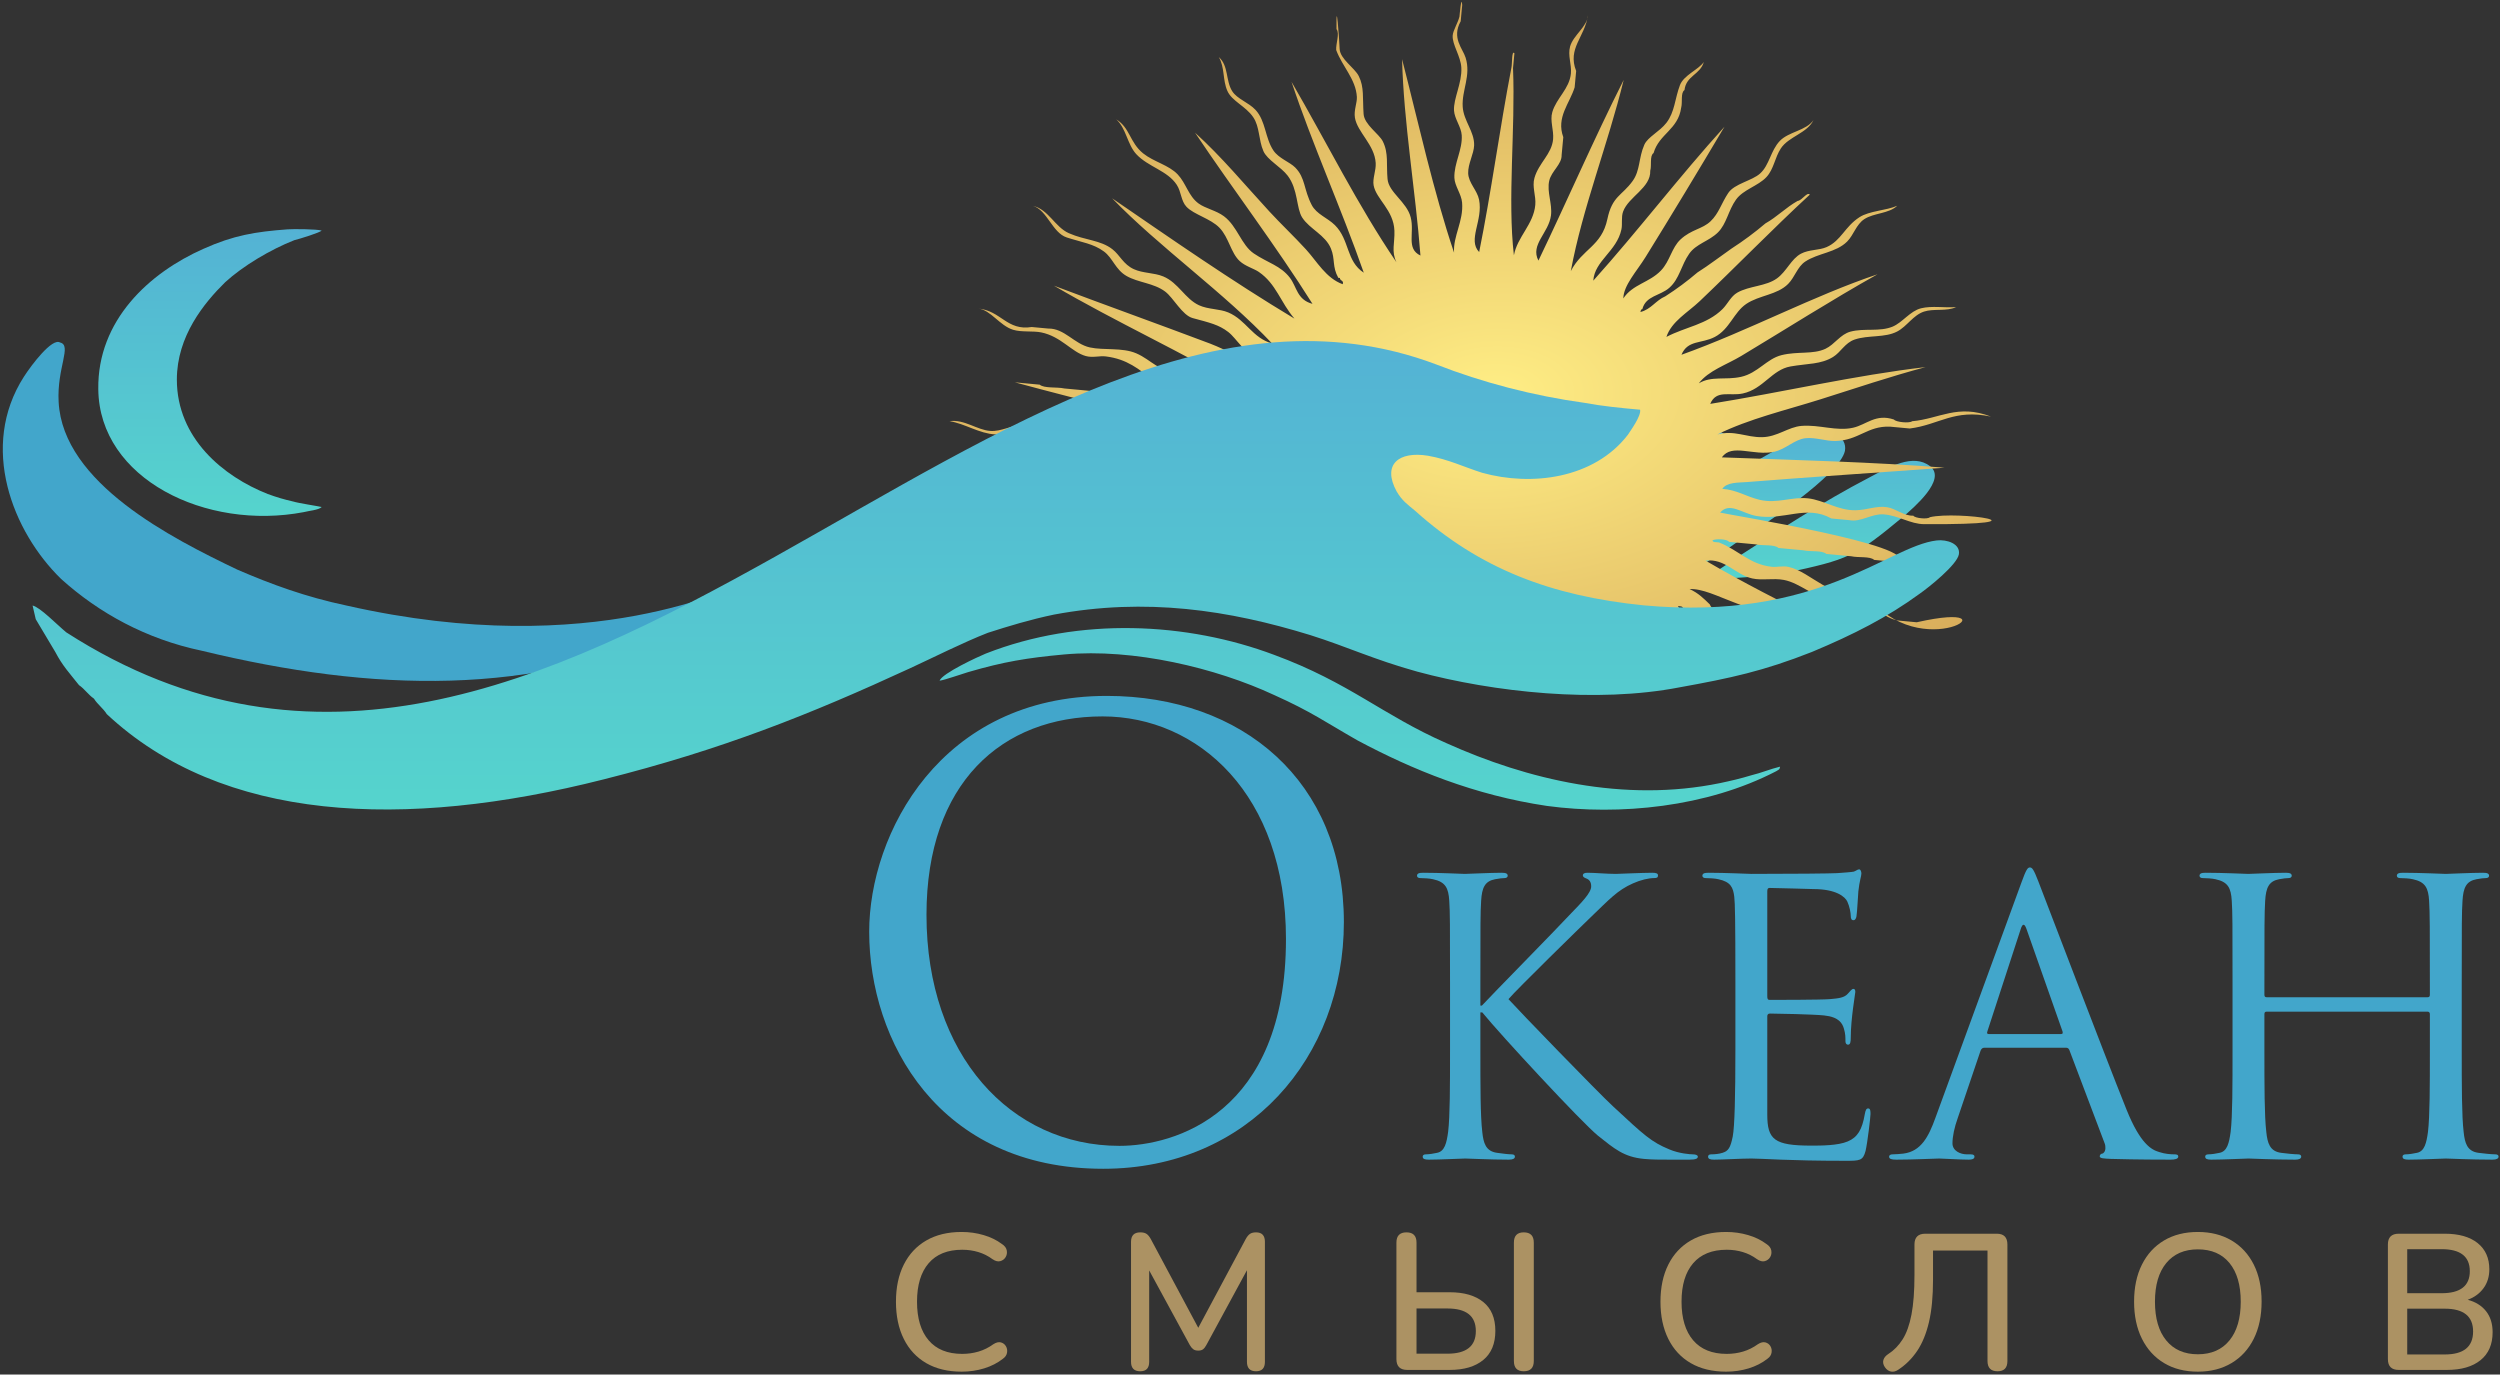 <?xml version="1.0" encoding="UTF-8"?> <svg xmlns="http://www.w3.org/2000/svg" width="562" height="309" viewBox="0 0 562 309" fill="none"><rect x="0" y="0" width="562" height="309" fill="#333333" stroke="none"/><path d="M195.394 209.453C195.394 233.859 210.851 262.74 248.002 262.74C280.679 262.74 302.103 237.656 302.103 207.284C302.103 175.692 279.323 156.439 248.815 156.439C211.392 156.439 195.394 187.488 195.394 209.453ZM208.274 205.657C208.274 175.963 225.222 161.048 247.864 161.048C269.288 161.048 289.086 178.539 289.086 211.081C289.086 250.537 263.864 257.587 251.662 257.587C227.255 257.587 208.274 237.249 208.274 205.657Z" fill="#42A6CB"></path><path d="M325.966 235.952C325.966 244.141 325.966 250.881 325.539 254.464C325.198 256.937 324.771 258.814 323.064 259.155C322.295 259.326 321.272 259.497 320.506 259.497C319.994 259.497 319.822 259.753 319.822 260.008C319.822 260.521 320.248 260.691 321.186 260.691C323.746 260.691 328.695 260.435 329.376 260.435C330.06 260.435 335.007 260.691 339.188 260.691C340.127 260.691 340.552 260.435 340.552 260.008C340.552 259.753 340.382 259.497 339.87 259.497C339.103 259.497 337.736 259.326 336.543 259.155C333.984 258.814 333.472 256.937 333.216 254.464C332.79 250.881 332.79 244.141 332.79 235.952V227.591H333.216C337.311 232.624 355.395 252.16 359.236 255.317C362.904 258.217 365.036 260.094 369.558 260.521C371.435 260.691 373.056 260.691 375.444 260.691H379.795C381.246 260.691 381.672 260.435 381.672 260.008C381.672 259.668 381.16 259.497 380.562 259.497C379.966 259.497 377.492 259.326 375.274 258.388C371.179 256.682 369.728 255.317 362.562 248.662C359.066 245.42 341.32 227.079 339.103 224.605C340.894 222.472 355.736 207.97 357.871 205.922C361.71 202.254 363.586 200.121 367.084 198.586C368.79 197.818 370.582 197.392 371.862 197.392C372.543 197.392 372.715 197.221 372.715 196.794C372.715 196.368 372.374 196.197 371.435 196.197C369.302 196.197 363.672 196.453 363.246 196.453C361.198 196.453 358.552 196.197 356.847 196.197C356.25 196.197 355.822 196.368 355.822 196.794C355.822 197.135 356.164 197.306 356.591 197.476C357.274 197.732 357.7 198.245 357.7 199.268C357.7 200.719 355.482 202.936 353.094 205.41C350.022 208.737 334.582 224.434 333.131 226.055H332.79V220.937C332.79 207.628 332.79 205.24 332.96 202.51C333.131 199.524 333.814 198.073 336.116 197.647C337.14 197.476 337.652 197.392 338.25 197.392C338.591 197.392 338.931 197.221 338.931 196.879C338.931 196.368 338.506 196.197 337.567 196.197C335.007 196.197 330.06 196.453 329.291 196.453C328.78 196.453 323.746 196.197 319.907 196.197C318.97 196.197 318.543 196.368 318.543 196.879C318.543 197.221 318.884 197.392 319.226 197.392C319.994 197.392 321.443 197.476 322.126 197.647C324.94 198.245 325.623 199.609 325.794 202.51C325.966 205.24 325.966 207.628 325.966 220.937V235.952Z" fill="#42A6CB"></path><path d="M397.284 200.377C397.284 199.78 397.455 199.609 397.796 199.609C399.502 199.609 407.18 199.865 407.691 199.865C412.724 199.865 414.772 201.572 415.284 202.681C415.796 203.789 416.052 205.239 416.052 205.922C416.052 206.519 416.223 206.861 416.648 206.861C417.075 206.861 417.247 206.434 417.332 206.008C417.503 204.984 417.672 201.23 417.758 200.377C418.012 197.988 418.44 196.964 418.44 196.368C418.44 195.941 418.27 195.429 417.928 195.429C417.586 195.429 417.247 195.77 416.734 195.941C416.394 196.026 414.346 196.197 412.98 196.282C411.615 196.368 402.915 196.453 393.702 196.453C393.274 196.453 387.9 196.197 384.06 196.197C383.122 196.197 382.696 196.368 382.696 196.879C382.696 197.221 383.038 197.391 383.379 197.391C384.147 197.391 385.595 197.476 386.279 197.647C389.094 198.245 389.606 199.524 389.862 201.572C390.031 203.022 390.118 206.605 390.118 220.937V235.951C390.118 246.359 389.947 253.269 389.52 255.487C389.007 257.961 388.582 258.729 387.218 259.155C386.45 259.411 385.426 259.497 384.658 259.497C384.147 259.497 383.975 259.753 383.975 260.008C383.975 260.521 384.402 260.691 385.34 260.691C387.218 260.691 391.483 260.435 393.702 260.435C396.174 260.435 401.891 260.947 414.772 260.947C418.098 260.947 418.782 260.947 419.379 258.729C419.806 256.937 420.488 251.136 420.488 250.453C420.488 249.857 420.488 249.174 419.976 249.174C419.55 249.174 419.379 249.515 419.207 250.453C418.611 253.951 417.586 255.658 415.37 256.596C413.151 257.535 409.398 257.535 407.18 257.535C398.819 257.535 397.284 256.17 397.284 250.539V228.444C397.284 228.103 397.455 227.847 397.882 227.847C399.331 227.847 407.778 228.017 410.08 228.273C413.407 228.614 414.175 230.064 414.516 231.259C414.858 232.368 414.858 233.221 414.858 234.074C414.858 234.501 415.028 234.842 415.455 234.842C415.967 234.842 416.052 234.16 416.052 233.221C416.052 229.041 417.075 223.325 417.075 222.984C417.075 222.472 416.906 222.301 416.648 222.301C416.307 222.301 415.967 222.728 415.37 223.411C414.602 224.264 413.407 224.434 411.36 224.605C409.398 224.775 398.904 224.775 397.796 224.775C397.37 224.775 397.284 224.52 397.284 223.922V200.377Z" fill="#42A6CB"></path><path d="M456.316 195.003C455.806 195.003 455.464 195.515 454.44 198.33L435.076 251.307C433.54 255.572 431.834 258.814 427.91 259.326C427.227 259.411 426.034 259.497 425.436 259.497C425.01 259.497 424.667 259.668 424.667 260.008C424.667 260.521 425.18 260.691 426.288 260.691C430.298 260.691 434.991 260.435 435.928 260.435C436.868 260.435 440.536 260.691 442.583 260.691C443.351 260.691 443.862 260.521 443.862 260.008C443.862 259.668 443.607 259.497 443.01 259.497H442.156C440.706 259.497 438.915 258.729 438.915 257.022C438.915 255.487 439.342 253.44 440.11 251.307L445.228 236.207C445.398 235.781 445.655 235.525 446.08 235.525H464.422C464.847 235.525 465.019 235.695 465.188 236.037L473.123 257.022C473.294 257.364 473.294 257.876 473.294 258.132C473.294 258.899 472.782 259.326 472.611 259.326C472.355 259.326 472.015 259.582 472.015 259.923C472.015 260.435 472.952 260.435 474.574 260.521C480.46 260.691 486.687 260.691 487.967 260.691C488.906 260.691 489.674 260.521 489.674 260.008C489.674 259.582 489.332 259.497 488.819 259.497C487.967 259.497 486.687 259.411 485.407 258.985C483.618 258.473 481.142 257.108 478.072 249.515C472.867 236.548 459.474 201.316 458.194 198.073C457.17 195.429 456.828 195.003 456.316 195.003ZM447.019 232.454C446.762 232.454 446.592 232.283 446.762 231.856L454.27 208.823C454.44 208.225 454.695 207.884 454.867 207.884C455.123 207.884 455.294 208.141 455.551 208.823L463.655 231.856C463.739 232.197 463.739 232.454 463.312 232.454H447.019Z" fill="#42A6CB"></path><path d="M553.399 220.937C553.399 207.628 553.399 205.24 553.57 202.51C553.741 199.524 554.423 198.073 556.727 197.647C557.751 197.476 558.262 197.392 558.859 197.392C559.201 197.392 559.542 197.221 559.542 196.879C559.542 196.368 559.115 196.197 558.177 196.197C555.618 196.197 550.243 196.453 549.818 196.453C549.391 196.453 544.015 196.197 540.177 196.197C539.238 196.197 538.811 196.368 538.811 196.879C538.811 197.221 539.153 197.392 539.494 197.392C540.262 197.392 541.713 197.476 542.394 197.647C545.21 198.245 545.894 199.609 546.063 202.51C546.234 205.24 546.234 208.567 546.234 221.875V223.667C546.234 224.093 545.978 224.179 545.722 224.179H509.551C509.294 224.179 509.038 224.093 509.038 223.667V221.875C509.038 208.567 509.038 205.24 509.209 202.51C509.379 199.524 510.062 198.073 512.365 197.647C513.389 197.476 513.901 197.392 514.498 197.392C514.839 197.392 515.182 197.221 515.182 196.879C515.182 196.368 514.754 196.197 513.815 196.197C511.257 196.197 505.882 196.453 505.455 196.453C505.029 196.453 499.655 196.197 495.815 196.197C494.877 196.197 494.451 196.368 494.451 196.879C494.451 197.221 494.791 197.392 495.133 197.392C495.901 197.392 497.351 197.476 498.034 197.647C500.849 198.245 501.531 199.609 501.702 202.51C501.873 205.24 501.873 207.628 501.873 220.937V235.952C501.873 244.141 501.873 250.881 501.446 254.464C501.106 256.937 500.678 258.814 498.971 259.155C498.206 259.326 497.182 259.497 496.413 259.497C495.901 259.497 495.73 259.753 495.73 260.008C495.73 260.521 496.157 260.691 497.095 260.691C499.655 260.691 505.029 260.435 505.455 260.435C505.882 260.435 511.257 260.691 515.949 260.691C516.887 260.691 517.314 260.435 517.314 260.008C517.314 259.753 517.143 259.497 516.631 259.497C515.863 259.497 513.986 259.326 512.793 259.155C510.233 258.814 509.721 256.937 509.465 254.464C509.038 250.881 509.038 244.141 509.038 235.952V227.932C509.038 227.506 509.294 227.42 509.551 227.42H545.722C545.978 227.42 546.234 227.591 546.234 227.932V235.952C546.234 244.141 546.234 250.881 545.807 254.464C545.467 256.937 545.039 258.814 543.333 259.155C542.565 259.326 541.541 259.497 540.774 259.497C540.262 259.497 540.091 259.753 540.091 260.008C540.091 260.521 540.518 260.691 541.455 260.691C544.015 260.691 549.391 260.435 549.818 260.435C550.243 260.435 555.618 260.691 560.31 260.691C561.247 260.691 561.674 260.435 561.674 260.008C561.674 259.753 561.503 259.497 560.991 259.497C560.223 259.497 558.347 259.326 557.153 259.155C554.594 258.814 554.082 256.937 553.827 254.464C553.399 250.881 553.399 244.141 553.399 235.952V220.937Z" fill="#42A6CB"></path><path d="M216.178 308.349C213.08 308.349 210.43 307.712 208.228 306.438C206.028 305.164 204.343 303.347 203.17 300.987C201.998 298.627 201.411 295.84 201.411 292.626C201.411 289.412 201.998 286.633 203.17 284.288C204.343 281.942 206.028 280.132 208.228 278.858C210.43 277.584 213.08 276.947 216.178 276.947C217.887 276.947 219.53 277.179 221.108 277.642C222.686 278.105 224.054 278.771 225.212 279.64C225.848 280.045 226.218 280.531 226.32 281.095C226.422 281.659 226.335 282.166 226.058 282.615C225.784 283.064 225.386 283.36 224.864 283.505C224.344 283.65 223.764 283.505 223.127 283.071C222.143 282.347 221.079 281.812 219.934 281.464C218.791 281.117 217.582 280.943 216.308 280.943C213.007 280.943 210.488 281.957 208.751 283.983C207.014 286.01 206.146 288.891 206.146 292.626C206.146 296.361 207.014 299.25 208.751 301.291C210.488 303.332 213.007 304.353 216.308 304.353C217.582 304.353 218.806 304.179 219.979 303.832C221.151 303.485 222.259 302.934 223.302 302.182C223.938 301.776 224.503 301.638 224.995 301.769C225.487 301.899 225.863 302.182 226.124 302.616C226.384 303.05 226.472 303.535 226.384 304.071C226.298 304.606 225.994 305.062 225.472 305.439C224.256 306.395 222.844 307.118 221.238 307.611C219.631 308.103 217.943 308.349 216.178 308.349Z" fill="#AC9263"></path><path d="M256.339 308.262C254.95 308.262 254.254 307.553 254.254 306.134V279.163C254.254 277.744 254.95 277.034 256.339 277.034C256.947 277.034 257.418 277.15 257.751 277.381C258.085 277.613 258.395 277.99 258.685 278.511L269.37 298.49L280.053 278.511C280.343 277.99 280.655 277.613 280.987 277.381C281.321 277.15 281.777 277.034 282.357 277.034C283.686 277.034 284.353 277.744 284.353 279.163V306.134C284.353 307.553 283.686 308.262 282.357 308.262C280.995 308.262 280.314 307.553 280.314 306.134V285.547L271.194 302.355C270.962 302.79 270.715 303.108 270.455 303.311C270.194 303.514 269.831 303.615 269.37 303.615C268.877 303.615 268.494 303.506 268.218 303.289C267.943 303.072 267.689 302.76 267.458 302.355L258.337 285.59V306.134C258.337 307.553 257.67 308.262 256.339 308.262Z" fill="#AC9263"></path><path d="M316.348 307.958C314.727 307.958 313.916 307.147 313.916 305.526V279.336C313.916 277.802 314.669 277.034 316.173 277.034C317.68 277.034 318.433 277.802 318.433 279.336V290.498H325.903C329.119 290.498 331.629 291.229 333.44 292.692C335.249 294.154 336.155 296.318 336.155 299.185C336.155 302.051 335.249 304.23 333.44 305.721C331.629 307.212 329.119 307.958 325.903 307.958H316.348ZM342.539 308.262C341.063 308.262 340.324 307.495 340.324 305.96V279.336C340.324 277.802 341.063 277.034 342.539 277.034C344.044 277.034 344.797 277.802 344.797 279.336V305.96C344.797 307.495 344.044 308.262 342.539 308.262ZM318.433 304.31H325.383C329.639 304.31 331.768 302.616 331.768 299.228C331.768 295.84 329.639 294.147 325.383 294.147H318.433V304.31Z" fill="#AC9263"></path><path d="M388.043 308.349C384.943 308.349 382.295 307.712 380.093 306.438C377.893 305.164 376.207 303.347 375.035 300.987C373.861 298.627 373.273 295.84 373.273 292.626C373.273 289.412 373.861 286.633 375.035 284.288C376.207 281.942 377.893 280.132 380.093 278.858C382.295 277.584 384.943 276.947 388.043 276.947C389.751 276.947 391.393 277.179 392.972 277.642C394.549 278.105 395.917 278.771 397.076 279.64C397.713 280.045 398.081 280.531 398.184 281.095C398.285 281.659 398.197 282.166 397.923 282.615C397.648 283.064 397.249 283.36 396.728 283.505C396.207 283.65 395.627 283.505 394.991 283.071C394.007 282.347 392.943 281.812 391.799 281.464C390.655 281.117 389.447 280.943 388.172 280.943C384.872 280.943 382.352 281.957 380.615 283.983C378.877 286.01 378.009 288.891 378.009 292.626C378.009 296.361 378.877 299.25 380.615 301.291C382.352 303.332 384.872 304.353 388.172 304.353C389.447 304.353 390.669 304.179 391.843 303.832C393.015 303.485 394.123 302.934 395.164 302.182C395.801 301.776 396.367 301.638 396.859 301.769C397.351 301.899 397.728 302.182 397.988 302.616C398.248 303.05 398.336 303.535 398.248 304.071C398.161 304.606 397.857 305.062 397.336 305.439C396.119 306.395 394.709 307.118 393.1 307.611C391.495 308.103 389.808 308.349 388.043 308.349Z" fill="#AC9263"></path><path d="M449.051 308.262C447.545 308.262 446.792 307.495 446.792 305.96V281.117H434.544V287.718C434.544 291.454 434.24 294.617 433.632 297.208C433.024 299.8 432.141 301.957 430.983 303.68C429.824 305.403 428.405 306.815 426.727 307.915C426.176 308.291 425.633 308.429 425.097 308.328C424.561 308.226 424.105 307.9 423.728 307.35C423.352 306.8 423.237 306.264 423.381 305.743C423.527 305.222 423.888 304.773 424.467 304.397C425.74 303.586 426.819 302.486 427.703 301.096C428.587 299.706 429.253 297.846 429.701 295.515C430.151 293.184 430.373 290.209 430.373 286.589V279.77C430.373 278.148 431.185 277.338 432.807 277.338H448.876C450.469 277.338 451.265 278.148 451.265 279.77V305.96C451.265 307.495 450.528 308.262 449.051 308.262Z" fill="#AC9263"></path><path d="M494.075 308.349C491.151 308.349 488.618 307.705 486.475 306.416C484.332 305.128 482.674 303.304 481.503 300.944C480.328 298.584 479.743 295.811 479.743 292.626C479.743 289.412 480.328 286.633 481.503 284.288C482.674 281.942 484.332 280.132 486.475 278.858C488.618 277.584 491.151 276.947 494.075 276.947C496.972 276.947 499.498 277.584 501.655 278.858C503.812 280.132 505.476 281.942 506.651 284.288C507.822 286.633 508.408 289.398 508.408 292.583C508.408 295.797 507.822 298.584 506.651 300.944C505.476 303.304 503.812 305.128 501.655 306.416C499.498 307.705 496.972 308.349 494.075 308.349ZM494.075 304.44C497.116 304.44 499.483 303.405 501.176 301.334C502.871 299.265 503.718 296.361 503.718 292.626C503.718 288.891 502.878 285.996 501.198 283.94C499.519 281.884 497.144 280.856 494.075 280.856C491.035 280.856 488.668 281.884 486.974 283.94C485.28 285.996 484.434 288.891 484.434 292.626C484.434 296.361 485.28 299.265 486.974 301.334C488.668 303.405 491.035 304.44 494.075 304.44Z" fill="#AC9263"></path><path d="M539.231 307.958C537.609 307.958 536.799 307.147 536.799 305.526V279.77C536.799 278.148 537.609 277.338 539.231 277.338H549.569C552.753 277.338 555.221 278.04 556.973 279.445C558.725 280.849 559.601 282.811 559.601 285.33C559.601 286.98 559.167 288.399 558.297 289.586C557.429 290.773 556.243 291.642 554.736 292.192C556.503 292.655 557.879 293.509 558.863 294.755C559.847 296 560.34 297.578 560.34 299.488C560.34 302.21 559.435 304.303 557.624 305.765C555.815 307.227 553.303 307.958 550.089 307.958H539.231ZM541.143 290.715H548.873C553.1 290.715 555.214 289.065 555.214 285.764C555.214 282.463 553.1 280.813 548.873 280.813H541.143V290.715ZM541.143 304.484H549.569C553.824 304.484 555.952 302.76 555.952 299.315C555.952 295.898 553.824 294.19 549.569 294.19H541.143V304.484Z" fill="#AC9263"></path><path fill-rule="evenodd" clip-rule="evenodd" d="M341.322 121.472L347.469 124.196C348.641 124.516 353.124 126.288 354.045 126.177C354.966 126.067 364.64 119.827 366.209 118.715C370.261 116.152 397.973 99.205 385.114 96.595C381.366 95.66 368.541 103.893 365.16 105.915C359.528 109.361 352.774 113.635 347.153 117.311C346.264 118.109 345.362 118.679 344.233 119.277L341.993 120.931C341.993 120.931 341.993 120.931 341.761 120.959C341.542 121.215 341.542 121.215 341.322 121.472ZM383.864 129.983C385.509 130.477 398.89 129.332 401.413 128.799C415.632 125.707 416.773 125.339 428.152 115.893C429.93 114.295 437.74 107.817 433.897 104.816C430.054 101.816 424.64 105.005 420.118 107.395C409.713 112.799 399.369 119.581 389.694 125.82C388.806 126.62 384.293 129.239 383.864 129.983ZM358.274 127.516C363.888 128.689 368.788 129.485 375.29 129.859C379.008 130.104 378.745 129.444 383.246 126.595C385.497 125.171 387.978 123.719 390.22 122.064C396.072 118.361 413.606 106.792 414.745 101.347C415.29 98.049 411.521 96.656 408.768 97.216C406.002 97.548 402.621 99.571 400.349 100.535C391.084 105.572 380.961 112.096 371.957 117.793L358.473 126.8C358.484 127.029 358.484 127.029 358.484 127.029L358.264 127.285C358.264 127.285 358.264 127.285 358.274 127.516Z" fill="url(#paint0_linear_131_64)"></path><path fill-rule="evenodd" clip-rule="evenodd" d="M328.705 1.113C328.512 -1.395 328.107 3.653 328.083 3.747C327.717 5.192 326.635 6.868 326.564 7.98C326.427 10.041 328.364 12.585 328.509 15.228C328.693 18.621 326.708 22.171 326.861 24.835C326.976 26.74 328.476 28.513 328.595 30.383C328.816 33.647 326.819 36.745 326.947 39.988C327.021 41.82 328.509 43.587 328.679 45.533C329.043 49.693 326.615 53.083 326.876 56.809C322.193 42.897 318.945 27.911 315.185 13.312C315.545 27.533 318.195 42.753 319.319 57.447C316.027 55.883 318.039 52.376 317.119 48.831C316.233 45.384 312.195 43.265 311.921 40.267C311.617 37.013 312.197 34.44 310.843 31.751C310 30.089 306.707 28.024 306.536 25.629C306.283 21.959 306.695 19.599 305.457 17.117C304.519 15.221 301.243 13.281 301.152 10.989C301.061 8.653 300.349 -1.163 300.443 6.549C301.213 7.531 300.276 9.781 300.376 11.253C301.761 14.988 304.797 17.792 305.023 21.781C305.097 23.147 304.313 24.775 304.585 26.457C305.117 29.711 309.025 32.556 309.257 36.653C309.355 38.367 308.512 40.127 308.789 41.66C309.365 44.784 313.291 47.207 313.464 51.852C313.572 54.673 312.728 56.501 313.925 58.964C305.176 46.096 298.196 31.923 290.336 18.395C294.877 32.107 301.551 46.923 306.579 61.305C302.58 58.719 303.427 53.909 300.079 50.603C298.403 48.947 295.968 48.173 294.873 46.08C293.043 42.56 293.487 40.013 291.163 37.656C289.94 36.415 287.472 35.621 286.267 33.832C284.357 30.981 284.567 27.22 282.245 24.705C280.715 23.049 278.112 22.251 277.011 20.512C275.481 18.108 276.233 14.783 273.981 12.828C275.34 15.085 274.831 17.976 275.899 20.408C276.919 22.751 280.012 23.831 281.72 26.34C283.207 28.524 282.903 31.423 284.008 33.957C284.885 35.975 287.945 37.479 289.488 39.516C291.832 42.608 291.393 46.829 292.739 48.908C294.412 51.504 297.939 52.789 299.207 55.907C300.173 58.273 299.444 59.925 300.848 62.453L301.22 62.488C301.161 63.152 302.193 63.004 301.836 63.893C298.065 62.523 296.081 58.795 293.572 56.053C290.923 53.159 288.027 50.435 285.363 47.547C279.829 41.544 274.612 35.216 268.644 29.829C277.307 42.759 286.744 55.115 295.048 68.305C291.555 67.389 291.564 64.547 289.973 62.448C287.889 59.705 284.973 59.089 281.857 56.979C279.028 55.061 278.172 50.88 275.136 48.609C273.369 47.284 270.976 46.881 269.405 45.719C267.156 44.051 266.648 41.233 264.763 39.228C262.747 37.079 259.344 36.392 256.955 34.461C253.927 31.993 254.021 28.695 250.919 26.829C253.155 28.784 253.407 32.452 255.436 34.656C258.099 37.524 262.455 38.345 264.545 41.565C265.567 43.127 265.476 45.165 266.715 46.477C268.391 48.256 272.136 49.124 274.144 51.208C276.235 53.372 276.7 56.873 278.695 58.701C279.961 59.864 281.893 60.38 282.967 61.12C286.924 63.829 287.797 67.889 290.993 71.628C276.731 63.052 263.431 53.779 250.012 44.581C260.415 55.391 275.108 65.712 285.967 77.216C281.52 75.964 280.14 71.945 276.119 70.24C274.123 69.389 271.636 69.595 269.517 68.612C266.391 67.161 264.897 63.553 261.501 62.141C259.409 61.275 256.957 61.456 254.9 60.515C252.505 59.427 251.755 57.335 250.068 56.028C247.344 53.92 243.976 54.053 240.281 52.423C237.148 51.039 235.693 47.075 232.227 46.284C235.427 47.247 236.561 52.337 239.817 53.385C243.256 54.497 245.76 54.777 248.145 56.521C250.164 57.993 250.729 60.605 253.256 62.047C255.924 63.568 259.355 63.613 261.933 65.548C263.8 66.956 265.771 70.879 268.123 71.507C271.967 72.549 273.969 72.988 276.088 74.613C278.084 76.14 279.576 79.505 283.393 80.679C279.456 81.097 275.712 78.637 272.088 77.264C260.911 73.045 248.456 68.575 236.927 64.223C250.719 72.311 266.013 79.289 279.767 87.405C274.967 88.165 273.479 83.793 268.893 83.36L264.435 82.944C260.665 83.937 258.985 80.937 255.383 79.408C252.235 78.075 248.119 78.787 245.005 78.103C241.495 77.332 239.279 73.783 235.652 73.86L231.933 73.513C226.36 74.416 225.009 69.848 219.943 69.368C222.693 69.673 224.731 73.205 227.752 74.136C229.648 74.717 232.2 74.343 234.072 74.725C238.552 75.645 240.903 79.149 244.072 80.036C245.631 80.472 247.185 79.949 248.569 80.12C253.416 80.716 256.001 83 259.319 85.495C268.831 85.167 271.931 89.595 277.841 91.936C277.104 92.06 273.797 91.425 271.893 91.38C270.169 91.004 267.4 91.405 266.347 90.529L260.769 90.007C259.175 89.641 256.527 90.053 255.595 89.185L250.019 88.665C248.42 88.299 245.783 88.709 244.851 87.849L239.268 87.328C237.549 86.947 234.776 87.348 233.721 86.472L228.147 85.949C243.993 90.239 260.303 94.185 276.507 98.207C272.244 99.991 268.676 97.025 264.237 97.061C261.701 97.087 259.152 98.559 256.615 98.369C254.136 98.189 251.849 96.628 249.672 96.377C246.48 96.005 243.928 97.579 240.565 97.545C237.359 97.505 234.391 95.451 229.877 95.536C227.351 95.584 225.08 97.044 222.628 96.876C219.647 96.672 216.815 94.224 213.456 94.676C216.905 95.235 220.136 97.464 223.683 97.652C225.561 97.745 227.385 96.827 229.008 96.801C233.155 96.732 235.547 99.011 239.633 99.479C243.643 99.932 246.395 98.171 250.543 99.147C251.867 99.46 253.291 100.568 254.876 100.903C258.491 101.656 261.924 100.152 265.412 100.536C269.136 100.947 272.219 103.3 276.007 103.545C272.6 105.404 268.168 104.824 264.236 105.14C252.655 106.064 239.652 107.579 227.204 108.075C227.291 108.836 229.021 108.38 229.773 108.651C245.224 109.317 260.693 110.011 276.095 110.625C273.696 113.293 270.703 111.42 267.391 111.492C262.029 111.613 260.357 114.833 254.713 114.687L250.633 114.305C246.513 113.607 243.284 117.463 239.068 117.596C236.463 117.676 233.593 116.584 230.855 117.164C227.447 117.892 226.083 120.736 221.219 119.971L217.503 119.623C216.619 119.645 216.06 120.016 214.868 119.711C218.021 119.924 221.113 121.105 224.129 120.913C227.399 120.701 229.831 118.451 232.997 118.379C235.151 118.328 237.515 119.399 240.027 119.369C243.515 119.332 247.073 116.556 251.525 116.739C253.756 116.835 256.115 117.872 258.184 117.701C261.449 117.425 263.603 115.217 266.677 115.125C270.64 115.005 273.969 116.601 277.119 115.767C268.6 119.651 258.545 121.887 249.257 124.943C251.664 125.951 255.815 125.668 258.891 126.176C265.533 124.911 272.009 123.465 279.095 122.684C276.951 125.744 270.536 124.196 267.507 126.312C267.547 126.356 267.424 126.613 267.473 126.644C268.808 127.489 275.672 127.568 278.968 128.051C279.005 127.731 279.447 127.837 279.739 127.789C280.031 127.364 280.601 127.24 281.293 127.265C281.385 127.844 280.659 128.067 281.201 128.26L284.549 128.572L374.149 136.941C375.557 136.871 378.259 137.965 377.215 136.225C377.644 136.313 378.277 136.265 378.301 136.661C379.228 136.695 379.827 136.975 380.095 137.497L386.041 138.052C385.739 137.141 384.677 136.793 384.372 135.881C383.048 134.583 381.739 133.277 379.819 132.427C382.619 132.26 386.285 134.101 389.669 135.365C393.212 136.692 396.709 138.085 399.8 139.337C402.923 139.409 406.944 140.455 409.503 139.911C400.66 135.387 391.759 130.917 383.416 126.029C387.821 125.488 390.097 129.196 393.917 130.039C396.16 130.535 398.581 129.912 401.015 130.368C404.736 131.065 408.076 134.571 412.568 135.151C414.773 135.435 416.693 134.908 418.543 135.369C421.561 136.127 423.936 139.375 427.16 139.539L430.876 139.887C454.459 134.565 431.648 150.261 419.477 133.441C411.445 134.985 407.307 128.607 402.037 127.435C400.812 127.155 399.379 127.545 398.289 127.419C393.257 126.844 391.019 123.773 386.424 121.937C385.84 121.853 384.993 121.964 384.972 121.465C385.567 121.113 388.231 121.109 388.687 121.813L394.633 122.368C396.235 122.732 398.876 122.327 399.809 123.187L405.385 123.708C406.985 124.077 409.631 123.663 410.561 124.525L416.139 125.045C417.735 125.413 420.373 125.003 421.309 125.868L426.884 126.389C431.236 122.56 389.232 115.837 386.677 115.229C388.852 112.777 391.531 115.4 394.856 115.993C400.952 117.08 406.08 113.396 411.684 116.552L415.768 116.933C418.232 117.448 420.76 115.452 423.391 115.628C426.815 115.867 429.411 117.817 432.561 117.832C462.401 117.985 439.988 114.796 433.831 116.267C433.381 116.783 430.467 116.511 430.113 115.92C428.069 116.031 426.188 114.351 424.289 114.032C421.837 113.625 419.8 114.664 417.104 114.705C413.191 114.769 409.979 112.431 406.477 112.031C402.831 111.613 399.536 113.293 395.569 112.359C392.551 111.649 390.5 110.132 387.176 109.891C388.197 108.356 390.841 108.517 392.567 108.377C406.893 107.228 422.557 106.227 437.121 105.136C421.333 103.859 403.388 103.423 387.083 102.817C389.309 99.596 394.16 102.557 398.828 101.559C401.439 100.999 403.339 98.804 405.865 98.511C408.04 98.261 410.484 99.183 412.557 99.135C417.863 99.019 419.74 95.716 424.86 95.911L429.323 96.328C435.925 95.496 439.295 91.876 447.573 93.655C440.091 90.74 435.928 94.168 429.845 94.692C429.276 95.196 426.223 94.911 425.757 94.311C421.652 92.94 419.605 95.46 416.587 96.149C412.836 97.007 409.019 95.417 404.999 95.74C402.005 95.972 399.572 98.217 396.135 98.276C392.517 98.341 389.887 96.629 386.064 97.669C393.211 94.131 401.439 92.233 409.309 89.747C417.156 87.268 424.924 84.644 432.861 82.525C417.205 84.325 400.531 88.216 384.457 90.793C385.844 87.535 388.833 89.097 391.803 88.447C396.381 87.452 398.329 83.111 402.497 82.379C406.427 81.693 409.311 81.939 412.073 80.244C413.825 79.169 414.736 77.073 416.936 76.325C420.005 75.28 423.716 75.981 426.483 74.524C428.724 73.344 430.071 70.847 432.527 70.041C434.703 69.327 437.576 70.051 439.745 69.035C437.192 69.241 434.296 68.692 431.847 69.304C429.38 69.925 427.704 72.487 425.461 73.424C422.532 74.639 419.095 73.717 415.979 74.555C413.692 75.167 412.441 77.425 410.368 78.405C407.543 79.729 404.145 78.927 400.481 79.837C397.155 80.661 395.151 83.872 391.405 84.711C387.817 85.507 384.76 84.444 381.888 86.176C384.076 83.292 388.14 82.004 391.464 80.001C401.352 74.061 411.843 67.38 422.06 61.66C407.627 66.503 393.037 74.355 377.989 79.755C379.409 76.371 382.464 77.323 385.491 75.743C388.828 74 389.751 70.217 392.555 68.325C395.492 66.344 399.493 66.323 401.977 63.824C403.473 62.324 404.047 59.971 405.824 58.799C408.712 56.877 412.748 56.8 415.245 54.293C416.711 52.823 417.273 50.463 419.088 49.268C421.243 47.852 424.636 48.049 426.497 46.253C423.995 47.351 420.269 47.372 418.009 48.827C414.684 50.972 413.907 54.092 410.629 55.541C408.925 56.297 406.66 56.071 404.865 57.027C402.655 58.203 401.639 61.007 399.469 62.576C396.975 64.387 393.247 64.241 390.543 65.784C389.088 66.613 388.367 68.353 387.196 69.509C383.672 72.975 378.904 73.483 374.609 75.737C375.752 72.253 379.427 70.244 382.113 67.689C390.171 60.027 398.517 51.444 406.852 43.747C406.201 43.065 405.139 45.059 404.095 45.173C401.484 46.639 399.484 48.752 396.872 50.219C394.464 52.268 391.909 54.163 389.217 55.899C386.669 57.673 384.235 59.573 381.593 61.245C379.315 63.192 376.901 64.987 374.34 66.624C372.227 67.524 371.153 69.548 368.76 70.144C368.869 69.892 368.832 69.487 369.193 69.512C369.976 66.452 373.2 66.521 375.269 64.693C377.564 62.668 377.912 59.627 379.739 57.033C381.312 54.788 384.167 54.237 386.185 52.255C388.149 50.316 388.519 47.301 390.245 44.891C391.9 42.579 395.195 41.843 397.096 39.808C398.764 38.017 398.973 35.441 400.324 33.381C402.079 30.68 406.28 29.952 407.669 26.997C406.085 29.352 402.088 29.592 400.108 31.677C398.015 33.881 397.776 37.107 395.673 39.004C393.839 40.656 389.905 41.285 388.512 43.381C386.933 45.753 386.407 47.96 384.539 49.74C382.695 51.516 380.24 51.544 377.785 53.824C375.767 55.699 375.417 58.691 373.384 60.815C370.735 63.575 367.024 63.889 364.921 67.091C364.973 64.139 367.917 61.017 369.913 57.799C375.735 48.408 381.959 38.095 387.656 28.496C377.507 39.685 368.264 51.852 358.168 63.096C358.481 58.577 363.431 56.528 364.495 51.572C364.757 50.375 364.412 48.813 364.871 47.567C366.096 44.205 371.121 42.241 370.977 38.379C371.331 37.171 370.805 35.009 371.721 34.411C372.951 30.1 377.255 29.128 377.925 24.219C378.273 23.009 377.752 20.853 378.672 20.251C379.045 16.985 382.252 16.777 383.015 13.925C381.937 15.596 378.503 16.879 377.648 19.147C376.497 22.195 376.495 25.184 374.607 27.611C373.028 29.645 370.433 30.773 369.648 32.535C368.336 35.487 368.752 38.287 367.012 40.696C364.591 44.043 362.433 44.035 361.336 49.259C360.043 55.385 355.736 55.887 353.117 60.944C355.769 46.664 361.452 32.483 365.007 17.965C358.333 31.192 352.309 45.129 345.839 58.58C343.939 54.989 348.173 52.365 348.661 48.409C348.988 45.811 347.697 43.121 348.267 40.633C348.763 38.444 351.131 36.941 351.055 34.836L351.428 30.833C349.788 26.369 352.869 23.256 353.98 19.631L354.321 15.956C352.316 10.864 356.231 8.421 356.992 3.417C356.824 5.991 353.676 7.907 352.957 10.445C352.392 12.444 353.331 14.48 353.141 16.516C352.817 19.973 349.867 22.064 348.955 25.215C348.389 27.164 349.321 29.213 349.139 31.292C348.837 34.653 345.936 36.583 344.948 39.987C344.365 42.012 345.321 43.984 345.135 46.06C344.736 50.452 341.108 53.193 340.325 57.391C338.851 44.612 340.687 29.224 340.128 15.301L340.441 11.971C339.795 11.179 339.976 14.385 339.755 15.267C337.14 28.841 335.243 43.199 332.516 56.661C329.861 53.927 333.436 49.561 332.492 44.88C332.061 42.745 330.112 41.119 330.045 38.932C329.983 36.832 331.327 34.599 331.384 32.663C331.469 29.58 329.015 27.179 328.815 24.004C328.58 20.275 330.731 17.023 329.471 12.963C328.828 10.891 326.279 8.552 328.363 4.781L328.705 1.113Z" fill="url(#paint1_radial_131_64)"></path><path fill-rule="evenodd" clip-rule="evenodd" d="M13.488 76.989C16.252 77.623 12.752 82.692 13.182 90.377C14.144 108.623 38.623 121.005 53.359 128.055C60.993 131.355 68.689 134.18 77.92 136.132C134.123 148.855 165.355 130.976 167.176 131.556C170.411 132.216 165.805 134.831 164.803 135.253C161.139 137.92 158.6 139.215 154.119 140.879C119.837 156.672 83.938 155.619 45.316 146.275C32.852 143.663 22.229 137.801 13.735 130.144C2.785 119.477 -4.706 100.387 5.383 84.673C7.164 81.901 11.728 75.933 13.488 76.989Z" fill="#42A6CB"></path><path fill-rule="evenodd" clip-rule="evenodd" d="M39.758 85.328C39.758 75.54 45.929 68.058 50.611 63.453C54.654 59.748 60.825 56.097 66.146 53.998C67.422 53.691 71.891 52.293 72.317 51.837C71.253 51.49 65.933 51.46 64.656 51.556C57.421 52.093 52.526 52.883 45.716 55.944C33.586 61.316 21.882 71.975 22.095 87.495C22.308 107.695 46.355 119.312 68.273 115.128C69.337 114.836 71.678 114.661 72.317 113.976C71.678 113.811 66.997 113.095 65.933 112.748C63.804 112.268 62.102 111.756 60.187 111.048C50.185 107.111 39.758 98.522 39.758 85.328Z" fill="url(#paint2_linear_131_64)"></path><path fill-rule="evenodd" clip-rule="evenodd" d="M222.069 142.255C226.633 140.784 231.66 139.257 236.936 138.161C257.604 134.295 276.262 137.132 294.585 142.78C303.048 145.457 308.733 148.237 318.585 150.979C335.706 155.615 358.984 158.128 377.576 154.512C389.062 152.44 396.402 150.868 407.322 146.556C416.64 142.667 424.334 138.741 431.506 133.495C433.526 132.099 440.006 126.935 440.361 124.584C440.718 122.233 437.66 121.214 435.357 121.492C424.3 122.82 408.86 139.677 369.552 136.087C348.613 133.985 332.581 127.831 318.088 114.799C316.401 113.385 315.208 112.605 313.95 110.448C310.661 104.38 314.462 101.385 320.996 102.447C325.665 103.271 328.985 104.951 333.214 106.289C344.24 109.351 358.292 107.662 365.944 97.743C366.593 96.741 368.989 93.453 368.694 92.103C364.277 91.71 360.089 91.289 356.352 90.582C344.697 88.983 333.21 85.977 322.833 81.913C226.114 45.478 125.939 213.544 14.904 142.157C12.803 140.431 9.06 136.528 7.324 136.12L8.035 139.196L12.46 146.619C14.049 149.679 15.711 151.413 17.766 154.024C19.036 154.883 19.843 156.191 21.115 157.049C21.922 158.357 23.194 159.217 24 160.527C49.917 184.761 90.7 186.639 135.738 175.195C162.192 168.533 182.018 160.652 204.638 150.2C209.936 147.755 216.542 144.413 222.069 142.255ZM211.214 153.021C212.365 152.883 216.24 151.495 217.609 151.1C225.61 148.755 230.897 147.889 239.201 147.123C254.884 145.701 273.385 150.173 286.402 156.227C294.916 160.052 297.794 162.244 305.166 166.439C317.513 173.033 331.44 178.748 347.764 181.174C364.077 183.37 383.676 181.477 399.286 173.372C400.185 172.803 399.966 173.06 400.166 172.343C398.104 172.821 395.83 173.785 393.769 174.264C391.256 175.028 389.193 175.507 386.67 176.04C365.102 180.477 343.324 175.245 325.112 167.043C310.694 160.695 303.416 153.491 286.453 147.22C266.893 139.873 242.748 138.617 221.588 146.929C219.997 147.581 211.832 151.331 211.214 153.021Z" fill="url(#paint3_linear_131_64)"></path><defs><linearGradient id="paint0_linear_131_64" x1="388.135" y1="130.104" x2="388.135" y2="96.521" gradientUnits="userSpaceOnUse"><stop stop-color="#55D4CD"></stop><stop offset="1" stop-color="#54B2D4"></stop></linearGradient><radialGradient id="paint1_radial_131_64" cx="0" cy="0" r="1" gradientUnits="userSpaceOnUse" gradientTransform="translate(335.5 89) rotate(-93.18) scale(88.722 147.338)"><stop stop-color="#FFEE85"></stop><stop offset="1" stop-color="#D7AA59"></stop></radialGradient><linearGradient id="paint2_linear_131_64" x1="47.204" y1="115.976" x2="47.204" y2="51.509" gradientUnits="userSpaceOnUse"><stop stop-color="#55D4CD"></stop><stop offset="1" stop-color="#54B2D4"></stop></linearGradient><linearGradient id="paint3_linear_131_64" x1="223.857" y1="182.021" x2="223.857" y2="76.674" gradientUnits="userSpaceOnUse"><stop stop-color="#55D4CD"></stop><stop offset="1" stop-color="#54B2D4"></stop></linearGradient></defs></svg> 